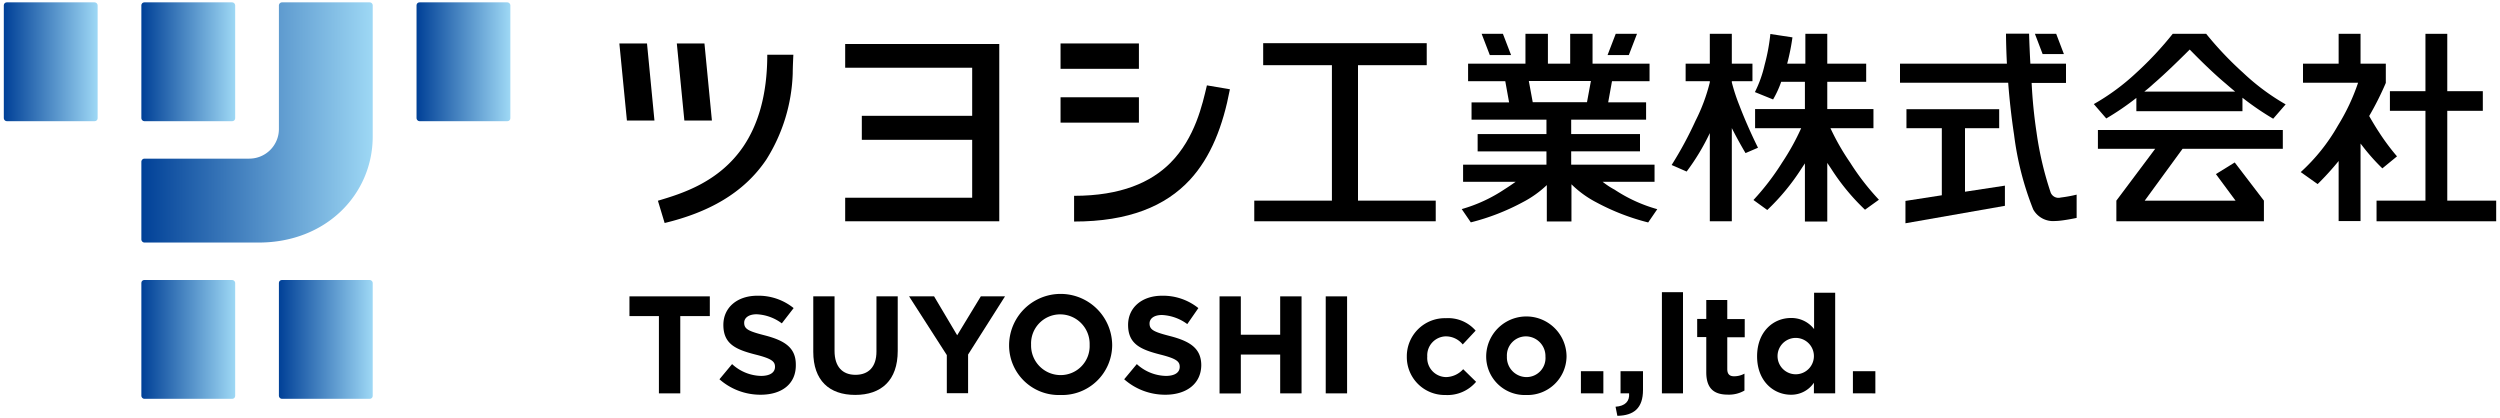 <svg xmlns="http://www.w3.org/2000/svg" xmlns:xlink="http://www.w3.org/1999/xlink" width="275" height="46" viewBox="0 0 275 46"><defs><style>.a{fill:url(#a);}.b{fill:url(#b);}.c{fill:url(#c);}.d{fill:url(#d);}.e{fill:url(#e);}.f{fill:url(#f);}</style><linearGradient id="a" x1="0.42" y1="6.79" x2="10.74" y2="6.79" gradientUnits="userSpaceOnUse"><stop offset="0" stop-color="#003e8b"/><stop offset="0" stop-color="#004097"/><stop offset="1" stop-color="#9ed8f5"/></linearGradient><linearGradient id="b" x1="15.55" y1="6.79" x2="25.87" y2="6.79" xlink:href="#a"/><linearGradient id="c" x1="15.55" y1="37.34" x2="25.87" y2="37.34" xlink:href="#a"/><linearGradient id="d" x1="15.55" y1="13.47" x2="41" y2="13.47" xlink:href="#a"/><linearGradient id="e" x1="30.68" y1="37.34" x2="41" y2="37.34" xlink:href="#a"/><linearGradient id="f" x1="45.82" y1="6.79" x2="56.13" y2="6.79" xlink:href="#a"/></defs><path d="M74.83,34.77v8.5H72.48v-8.5H69.24V32.6h8.84v2.17Z"/><path d="M83.67,43.42a6.8,6.8,0,0,1-4.53-1.7l1.39-1.67a4.85,4.85,0,0,0,3.18,1.3c1,0,1.54-.38,1.54-1v0c0-.59-.36-.9-2.15-1.35-2.15-.55-3.53-1.15-3.53-3.26v0c0-1.93,1.55-3.21,3.73-3.21a6.15,6.15,0,0,1,4,1.36L86,35.57a5,5,0,0,0-2.77-1c-.9,0-1.37.41-1.37.93v0c0,.7.46.93,2.3,1.4,2.17.57,3.38,1.35,3.38,3.21v0C87.58,42.23,86,43.42,83.67,43.42Z"/><path d="M94.07,43.44c-2.86,0-4.61-1.6-4.61-4.74V32.6H91.8v6c0,1.74.87,2.63,2.3,2.63s2.31-.86,2.31-2.56V32.6h2.34v6C98.75,41.85,96.94,43.44,94.07,43.44Z"/><path d="M106.49,39v4.25h-2.34V39.06L100,32.6h2.75l2.54,4.28,2.6-4.28h2.66Z"/><path d="M116.63,43.45A5.46,5.46,0,0,1,111,38v0a5.67,5.67,0,0,1,11.34,0v0A5.51,5.51,0,0,1,116.63,43.45Zm3.23-5.51a3.25,3.25,0,0,0-3.23-3.36,3.2,3.2,0,0,0-3.21,3.33v0a3.25,3.25,0,0,0,3.24,3.35,3.19,3.19,0,0,0,3.2-3.32Z"/><path d="M128.19,43.42a6.8,6.8,0,0,1-4.53-1.7l1.39-1.67a4.87,4.87,0,0,0,3.19,1.3c1,0,1.53-.38,1.53-1v0c0-.59-.36-.9-2.14-1.35-2.15-.55-3.54-1.15-3.54-3.26v0c0-1.93,1.55-3.21,3.73-3.21a6.2,6.2,0,0,1,4,1.36l-1.22,1.76a5.07,5.07,0,0,0-2.78-1c-.9,0-1.37.41-1.37.93v0c0,.7.46.93,2.3,1.4,2.17.57,3.39,1.35,3.39,3.21v0C132.11,42.23,130.49,43.42,128.19,43.42Z"/><path d="M140.82,43.27V39h-4.33v4.28h-2.34V32.6h2.34v4.22h4.33V32.6h2.35V43.27Z"/><path d="M145.83,43.27V32.6h2.35V43.27Z"/><path d="M159,43.45a4.17,4.17,0,0,1-4.25-4.22v0A4.19,4.19,0,0,1,159.06,35a4,4,0,0,1,3.26,1.37l-1.42,1.52A2.38,2.38,0,0,0,159,37a2.09,2.09,0,0,0-2,2.22v0a2.1,2.1,0,0,0,2.08,2.26,2.6,2.6,0,0,0,1.87-.87L162.37,42A4.12,4.12,0,0,1,159,43.45Z"/><path d="M167.88,43.45a4.24,4.24,0,0,1-4.4-4.22v0a4.42,4.42,0,0,1,8.84,0v0A4.29,4.29,0,0,1,167.88,43.45ZM170,39.2A2.17,2.17,0,0,0,167.88,37a2.1,2.1,0,0,0-2.12,2.22v0a2.17,2.17,0,0,0,2.15,2.26A2.09,2.09,0,0,0,170,39.23Z"/><path d="M173.9,43.27V40.83h2.47v2.44Z"/><path d="M179.2,43.27h-.94V40.83h2.47v2.06c0,2-1,2.82-2.82,2.85l-.2-1C178.76,44.67,179.28,44.14,179.2,43.27Z"/><path d="M182.81,43.27V32.14h2.32V43.27Z"/><path d="M190.07,43.41c-1.42,0-2.38-.57-2.38-2.46V37.08h-1v-2h1V33H190V35.1h1.92v2H190v3.49c0,.54.23.8.75.8a2.35,2.35,0,0,0,1.14-.29v1.86A3.38,3.38,0,0,1,190.07,43.41Z"/><path d="M199.53,43.27V42.1A3,3,0,0,1,197,43.42c-1.9,0-3.72-1.49-3.72-4.22v0c0-2.73,1.79-4.22,3.72-4.22a3.13,3.13,0,0,1,2.55,1.22v-4h2.32V43.27Zm0-4.1a2,2,0,1,0-4,0v0a2,2,0,1,0,4,0Z"/><path d="M203.82,43.27V40.83h2.47v2.44Z"/><rect class="a" x="0.42" y="0.26" width="10.32" height="13.07" rx="0.32"/><rect class="b" x="15.55" y="0.26" width="10.32" height="13.07" rx="0.32"/><rect class="c" x="15.55" y="30.8" width="10.32" height="13.07" rx="0.32"/><path class="d" d="M30.68.61V14.18a3.26,3.26,0,0,1-3.27,3.27H15.9a.35.35,0,0,0-.35.35v8.53a.35.35,0,0,0,.35.35H28.46C35.87,26.68,41,21.38,41,15V.61a.34.34,0,0,0-.35-.35H31A.35.35,0,0,0,30.68.61Z"/><rect class="e" x="30.68" y="30.8" width="10.32" height="13.07" rx="0.32"/><rect class="f" x="45.82" y="0.26" width="10.32" height="13.07" rx="0.32"/><path d="M81.79,16.08c-2.7,4-6.87,5.24-9.42,6l.74,2.45c4.76-1.15,8.69-3.25,11.2-7A18.89,18.89,0,0,0,87.2,8.07c0-.66.07-2.05.07-2.05H84.4C84.4,10.57,83.33,13.78,81.79,16.08Z"/><polygon points="68.13 4.78 68.96 13.26 71.99 13.26 71.17 4.78 68.13 4.78"/><polygon points="78.31 13.26 77.49 4.78 74.45 4.78 75.28 13.26 78.31 13.26"/><path d="M128.73,17.93c-2.12,2.12-5.42,3.61-10.58,3.61,0,0,0,2.83,0,2.83,6,0,10.06-1.69,12.75-4.6,2.31-2.51,3.63-5.93,4.39-9.95l-2.53-.43C132.27,11.46,131.47,15.18,128.73,17.93Z"/><rect x="116.66" y="10.7" width="8.62" height="2.79"/><rect x="116.66" y="4.78" width="8.62" height="2.79"/><polygon points="92.97 7.45 106.94 7.45 106.94 12.74 94.8 12.74 94.8 15.38 106.94 15.38 106.94 21.75 92.97 21.75 92.97 24.34 109.92 24.34 109.92 4.84 92.97 4.84 92.97 7.45"/><polygon points="149.38 7.17 156.94 7.17 156.94 4.75 138.95 4.75 138.95 7.17 146.51 7.17 146.51 22.07 137.97 22.07 137.97 24.34 157.93 24.34 157.93 22.07 149.38 22.07 149.38 7.17"/><path d="M191.33,11.59a20.13,20.13,0,0,1-.83-2.53V8.93h2.27V7H190.5V3.72h-2.42V7h-2.66V8.93h2.66v.13a19.76,19.76,0,0,1-1.57,4.22,41.07,41.07,0,0,1-2.63,4.87l1.65.72a24.51,24.51,0,0,0,2.55-4.23v9.7h2.42V14.09c.79,1.56,1.51,2.75,1.51,2.75l1.37-.59S192.27,14.06,191.33,11.59Z"/><polygon points="166.22 6.06 165.32 3.72 162.98 3.72 163.88 6.06 166.22 6.06"/><polygon points="180.07 3.72 177.73 3.72 176.83 6.06 179.17 6.06 180.07 3.72"/><path d="M176.29,20H182V18.11h-9.17V16.65h7.57v-1.9h-7.57V13.16h8.24v-1.9h-4.17l.42-2.33h4.13V7h-6.27V3.72h-2.46V7h-2.45V3.72H167.8V7h-6.31V8.93h4.09l.42,2.33h-4.13v1.9h8.24v1.59h-7.57v1.9h7.57v1.46h-9.17V20h5.78c-.34.24-.74.52-1.22.82A16.68,16.68,0,0,1,160.79,23l1,1.46a24.73,24.73,0,0,0,5.68-2.2,11.61,11.61,0,0,0,2.68-1.9v4h2.71V20.27a11.33,11.33,0,0,0,2.76,2,24.73,24.73,0,0,0,5.68,2.2l1-1.46a16.57,16.57,0,0,1-4.7-2.15C177,20.54,176.63,20.26,176.29,20Zm-7.69-8.76-.43-2.33H175l-.43,2.33Z"/><polygon points="269.2 22.07 269.2 12.19 273.11 12.19 273.11 10.03 269.2 10.03 269.2 3.72 266.8 3.72 266.8 10.03 262.89 10.03 262.89 12.19 266.8 12.19 266.8 22.07 261.42 22.07 261.42 24.34 266.8 24.34 269.2 24.34 274.58 24.34 274.58 22.07 269.2 22.07"/><path d="M262.06,18.52l1.61-1.32a24.87,24.87,0,0,1-2-2.69c-.4-.61-.76-1.22-1.06-1.75a32.82,32.82,0,0,0,1.83-3.64V7h-2.78V3.72h-2.41V7h-3.92v2.1h6.06a22.72,22.72,0,0,1-2.21,4.7,20.81,20.81,0,0,1-4.1,5.13l1.86,1.32a30.89,30.89,0,0,0,2.31-2.54v6.61h2.41V15.79l.25.32A22.17,22.17,0,0,0,262.06,18.52Z"/><polygon points="216.15 14.1 219.91 14.1 219.91 12.01 209.71 12.01 209.71 14.1 213.6 14.1 213.6 21.48 209.6 22.1 209.6 24.56 220.54 22.64 220.54 20.42 216.15 21.09 216.15 14.1"/><polygon points="227.03 5.95 226.18 3.72 223.84 3.72 224.69 5.95 227.03 5.95"/><path d="M225.57,21.17a36.62,36.62,0,0,1-1.55-6.6,54,54,0,0,1-.54-5.45h3.78V7h-3.92c-.11-2-.14-3.3-.14-3.3h-2.54s0,1.29.1,3.3H209v2.1H220.9c.13,1.72.34,3.7.65,5.74a33.29,33.29,0,0,0,2.1,8.19,2.5,2.5,0,0,0,2.42,1.28c.78,0,2.36-.34,2.36-.34V21.41a15.17,15.17,0,0,1-1.76.32A.92.92,0,0,1,225.57,21.17Z"/><path d="M242.68,3.72H239A37.23,37.23,0,0,1,235,8a24.52,24.52,0,0,1-4.68,3.45l1.37,1.58A29.68,29.68,0,0,0,235,10.77v1.46h11.67V10.75a30.79,30.79,0,0,0,3.38,2.31l1.37-1.58A24.52,24.52,0,0,1,246.74,8,37.23,37.23,0,0,1,242.68,3.72Zm-6.81,6.36c.33-.26.67-.54,1-.85,1.35-1.16,2.85-2.64,4-3.78,1.11,1.14,2.61,2.62,4,3.78.35.31.69.59,1,.85Z"/><polygon points="230.77 16.37 237.07 16.37 232.8 22.07 232.8 24.34 249.03 24.34 249.03 22.07 245.82 17.87 243.75 19.15 245.91 22.07 235.92 22.07 240.08 16.37 251.11 16.37 251.11 14.3 230.77 14.3 230.77 16.37"/><path d="M201.35,14.1h4.73V12H201V9h4.28V7H201V3.72h-2.41V7h-2a24.5,24.5,0,0,0,.58-2.89l-2.43-.37a21.12,21.12,0,0,1-.63,3.39,13.14,13.14,0,0,1-1.07,3l2,.81A10.94,10.94,0,0,0,195.93,9h2.61v3h-5.48V14.1h5.07a26.33,26.33,0,0,1-2.1,3.79A27.39,27.39,0,0,1,192.88,22l1.52,1.1a24.39,24.39,0,0,0,3.75-4.54l.39-.59v6.4H201V17.92l.41.61a24.16,24.16,0,0,0,3.74,4.54l1.53-1.1a27,27,0,0,1-3.16-4.08A26,26,0,0,1,201.35,14.1Z"/></svg>